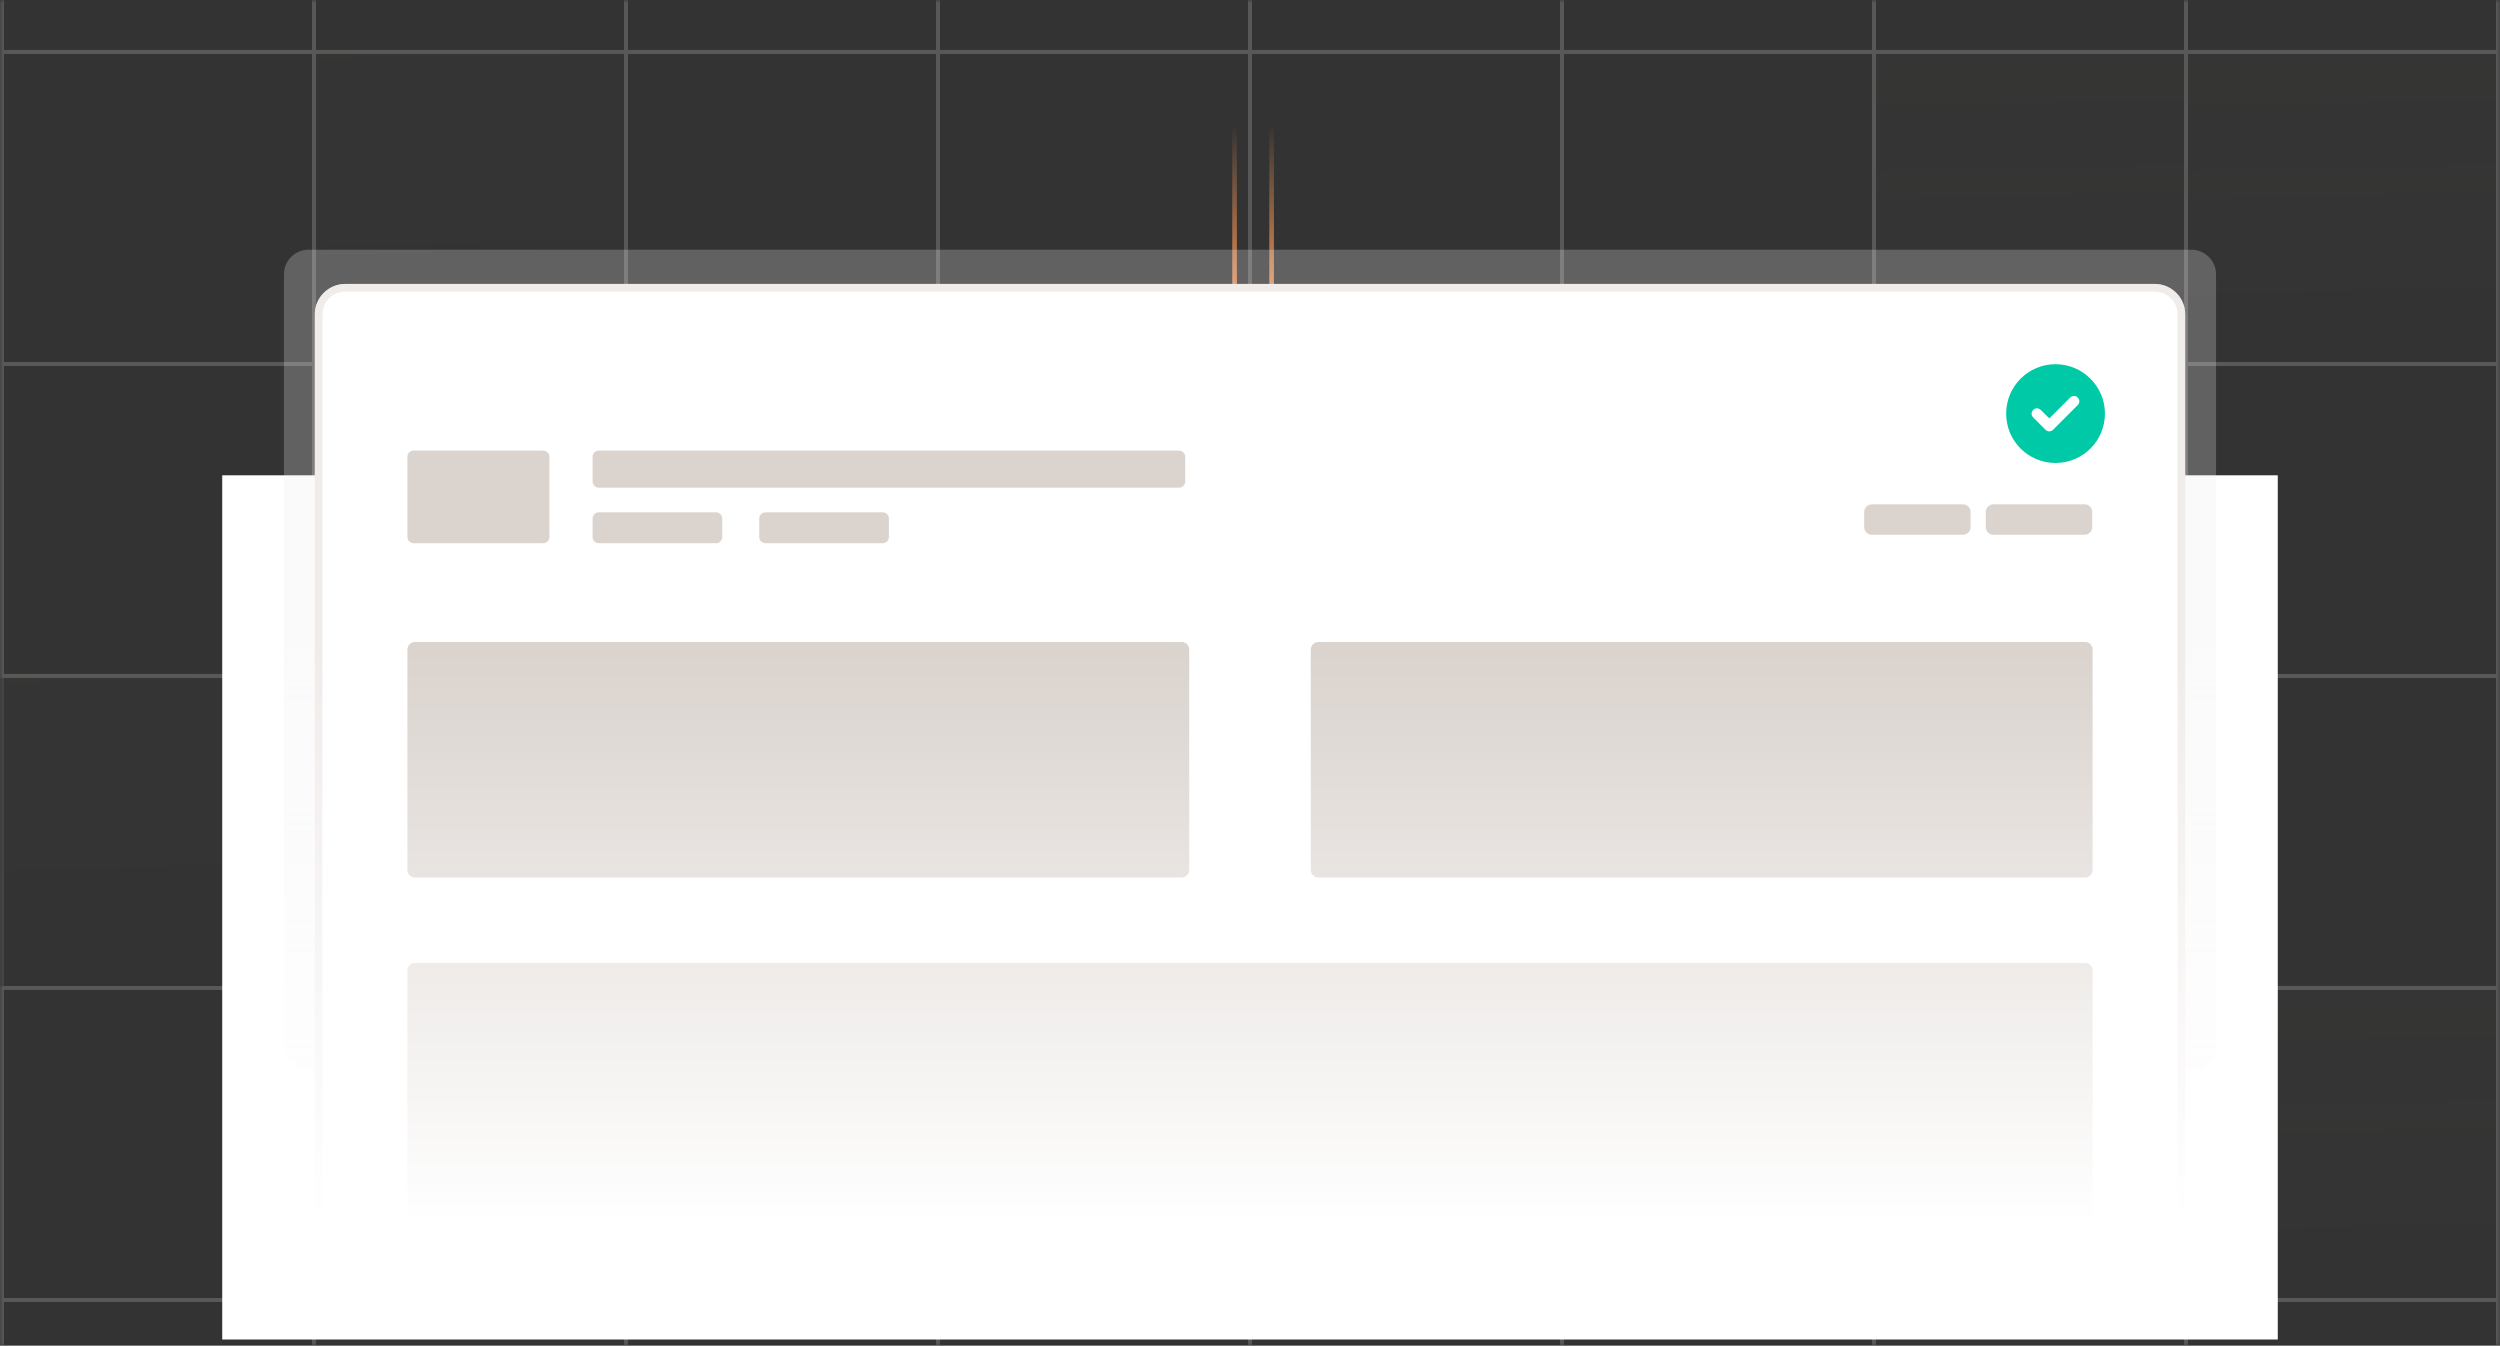 <svg width="405" height="218" viewBox="0 0 405 218" fill="none" xmlns="http://www.w3.org/2000/svg">
<rect x="0" y="0" width="405" height="218" fill="#333333" stroke="none"/>
<g clip-path="url(#clip0_558_2170)">
<mask id="mask0_558_2170" style="mask-type:alpha" maskUnits="userSpaceOnUse" x="0" y="0" width="405" height="218">
<path d="M405 0H0V218H405V0Z" fill="black"/>
</mask>
<g mask="url(#mask0_558_2170)">
<path d="M206 -17.016V48.984" stroke="url(#paint0_linear_558_2170)" stroke-width="0.75"/>
<path d="M200 -17.016V48.984" stroke="url(#paint1_linear_558_2170)" stroke-width="0.75"/>
<g opacity="0.2">
<path d="M50.865 -42.133H0.32V8.412H50.865V-42.133Z" stroke="#F0ECEA" stroke-width="0.64"/>
<path d="M101.41 -42.133H50.865V8.412H101.41V-42.133Z" stroke="#F0ECEA" stroke-width="0.64"/>
<path d="M151.955 -42.133H101.41V8.412H151.955V-42.133Z" stroke="#F0ECEA" stroke-width="0.64"/>
<path d="M202.5 -42.133H151.955V8.412H202.5V-42.133Z" stroke="#F0ECEA" stroke-width="0.64"/>
<path d="M253.045 -42.133H202.5V8.412H253.045V-42.133Z" stroke="#F0ECEA" stroke-width="0.64"/>
<path d="M303.59 -42.133H253.045V8.412H303.59V-42.133Z" stroke="#F0ECEA" stroke-width="0.64"/>
<path d="M354.135 -42.133H303.59V8.412H354.135V-42.133Z" stroke="#F0ECEA" stroke-width="0.64"/>
<path d="M404.68 -42.133H354.135V8.412H404.68V-42.133Z" stroke="#F0ECEA" stroke-width="0.64"/>
<path d="M50.865 8.414H0.32V58.959H50.865V8.414Z" stroke="#F0ECEA" stroke-width="0.64"/>
<path opacity="0.5" d="M101.41 8.414H50.865V58.959H101.41V8.414Z" fill="url(#paint2_linear_558_2170)" stroke="#F0ECEA" stroke-width="0.64"/>
<path d="M151.955 8.414H101.41V58.959H151.955V8.414Z" stroke="#F0ECEA" stroke-width="0.64"/>
<path d="M202.5 8.414H151.955V58.959H202.5V8.414Z" stroke="#F0ECEA" stroke-width="0.64"/>
<path d="M253.045 8.414H202.5V58.959H253.045V8.414Z" stroke="#F0ECEA" stroke-width="0.64"/>
<path d="M303.59 8.414H253.045V58.959H303.59V8.414Z" stroke="#F0ECEA" stroke-width="0.64"/>
<path d="M354.135 8.414H303.59V58.959H354.135V8.414Z" fill="url(#paint3_linear_558_2170)" stroke="#F0ECEA" stroke-width="0.64"/>
<path d="M404.68 8.414H354.135V58.959H404.68V8.414Z" fill="url(#paint4_linear_558_2170)" stroke="#F0ECEA" stroke-width="0.64"/>
<path d="M50.865 58.961H0.32V109.506H50.865V58.961Z" stroke="#F0ECEA" stroke-width="0.64"/>
<path d="M101.41 58.961H50.865V109.506H101.41V58.961Z" stroke="#F0ECEA" stroke-width="0.64"/>
<path d="M151.955 58.961H101.41V109.506H151.955V58.961Z" stroke="#F0ECEA" stroke-width="0.64"/>
<path d="M202.5 58.961H151.955V109.506H202.5V58.961Z" stroke="#F0ECEA" stroke-width="0.64"/>
<path d="M253.045 58.961H202.5V109.506H253.045V58.961Z" stroke="#F0ECEA" stroke-width="0.64"/>
<path d="M303.59 58.961H253.045V109.506H303.59V58.961Z" stroke="#F0ECEA" stroke-width="0.64"/>
<path d="M354.135 58.961H303.59V109.506H354.135V58.961Z" stroke="#F0ECEA" stroke-width="0.64"/>
<path d="M404.68 58.961H354.135V109.506H404.68V58.961Z" stroke="#F0ECEA" stroke-width="0.64"/>
<path opacity="0.5" d="M50.865 109.5H0.32V160.045H50.865V109.5Z" fill="url(#paint5_linear_558_2170)" stroke="#F0ECEA" stroke-width="0.64"/>
<path d="M101.41 109.5H50.865V160.045H101.41V109.5Z" stroke="#F0ECEA" stroke-width="0.64"/>
<path d="M151.955 109.5H101.41V160.045H151.955V109.5Z" stroke="#F0ECEA" stroke-width="0.64"/>
<path d="M202.5 109.5H151.955V160.045H202.5V109.5Z" fill="url(#paint6_linear_558_2170)" stroke="#F0ECEA" stroke-width="0.64"/>
<path d="M253.045 109.5H202.5V160.045H253.045V109.5Z" stroke="#F0ECEA" stroke-width="0.64"/>
<path d="M303.59 109.5H253.045V160.045H303.59V109.5Z" fill="url(#paint7_linear_558_2170)" stroke="#F0ECEA" stroke-width="0.64"/>
<path d="M354.135 109.5H303.59V160.045H354.135V109.5Z" fill="url(#paint8_linear_558_2170)" stroke="#F0ECEA" stroke-width="0.64"/>
<path d="M404.68 109.5H354.135V160.045H404.68V109.5Z" stroke="#F0ECEA" stroke-width="0.64"/>
<path d="M50.865 160.047H0.32V210.592H50.865V160.047Z" stroke="#F0ECEA" stroke-width="0.64"/>
<path d="M101.41 160.047H50.865V210.592H101.41V160.047Z" fill="url(#paint9_linear_558_2170)" stroke="#F0ECEA" stroke-width="0.64"/>
<path d="M151.955 160.047H101.41V210.592H151.955V160.047Z" stroke="#F0ECEA" stroke-width="0.64"/>
<path d="M202.5 160.047H151.955V210.592H202.5V160.047Z" stroke="#F0ECEA" stroke-width="0.64"/>
<path d="M253.045 160.047H202.5V210.592H253.045V160.047Z" stroke="#F0ECEA" stroke-width="0.64"/>
<path d="M303.59 160.047H253.045V210.592H303.59V160.047Z" stroke="#F0ECEA" stroke-width="0.64"/>
<path d="M354.135 160.047H303.59V210.592H354.135V160.047Z" stroke="#F0ECEA" stroke-width="0.64"/>
<path d="M404.68 160.047H354.135V210.592H404.68V160.047Z" fill="url(#paint10_linear_558_2170)" stroke="#F0ECEA" stroke-width="0.64"/>
<path d="M50.865 210.594H0.32V261.139H50.865V210.594Z" stroke="#F0ECEA" stroke-width="0.64"/>
<path opacity="0.5" d="M101.41 210.594H50.865V261.139H101.41V210.594Z" fill="url(#paint11_linear_558_2170)" stroke="#F0ECEA" stroke-width="0.64"/>
<path d="M151.955 210.594H101.41V261.139H151.955V210.594Z" stroke="#F0ECEA" stroke-width="0.64"/>
<path d="M202.5 210.594H151.955V261.139H202.5V210.594Z" stroke="#F0ECEA" stroke-width="0.64"/>
<path d="M253.045 210.594H202.5V261.139H253.045V210.594Z" stroke="#F0ECEA" stroke-width="0.64"/>
<path d="M303.59 210.594H253.045V261.139H303.59V210.594Z" stroke="#F0ECEA" stroke-width="0.64"/>
<path opacity="0.5" d="M354.135 210.594H303.59V261.139H354.135V210.594Z" fill="url(#paint12_linear_558_2170)" stroke="#F0ECEA" stroke-width="0.64"/>
<path d="M404.68 210.594H354.135V261.139H404.68V210.594Z" stroke="#F0ECEA" stroke-width="0.64"/>
</g>
<path d="M369 77H36V217H369V77Z" fill="white"/>
<mask id="mask1_558_2170" style="mask-type:alpha" maskUnits="userSpaceOnUse" x="39" y="19" width="333" height="205">
<path d="M372 19.453H39V223.453H372V19.453Z" fill="url(#paint13_linear_558_2170)"/>
</mask>
<g mask="url(#mask1_558_2170)">
<g opacity="0.25">
<path d="M46 44.453C46 42.244 47.791 40.453 50 40.453H355C357.209 40.453 359 42.244 359 44.453V169.453C359 171.662 357.209 173.453 355 173.453H50C47.791 173.453 46 171.662 46 169.453V44.453Z" fill="#F0ECEA"/>
</g>
<mask id="mask2_558_2170" style="mask-type:luminance" maskUnits="userSpaceOnUse" x="51" y="46" width="303" height="154">
<path d="M349.075 46H55.925C53.205 46 51 48.205 51 50.925V195.075C51 197.795 53.205 200 55.925 200H349.075C351.795 200 354 197.795 354 195.075V50.925C354 48.205 351.795 46 349.075 46Z" fill="white"/>
</mask>
<g mask="url(#mask2_558_2170)">
<path d="M349.075 46H55.925C53.205 46 51 48.205 51 50.925V195.075C51 197.795 53.205 200 55.925 200H349.075C351.795 200 354 197.795 354 195.075V50.925C354 48.205 351.795 46 349.075 46Z" fill="white"/>
<path d="M191.419 104H67.231C66.551 104 66 104.551 66 105.231V140.938C66 141.618 66.551 142.169 67.231 142.169H191.419C192.099 142.169 192.65 141.618 192.65 140.938V105.231C192.65 104.551 192.099 104 191.419 104Z" fill="#DAD3CE"/>
<path d="M337.769 104H213.581C212.901 104 212.35 104.551 212.35 105.231V140.938C212.35 141.618 212.901 142.169 213.581 142.169H337.769C338.449 142.169 339 141.618 339 140.938V105.231C339 104.551 338.449 104 337.769 104Z" fill="#DAD3CE"/>
<path d="M337.769 156H67.231C66.551 156 66 156.551 66 157.231V199.094C66 199.774 66.551 200.325 67.231 200.325H337.769C338.449 200.325 339 199.774 339 199.094V157.231C339 156.551 338.449 156 337.769 156Z" fill="#DAD3CE"/>
<path d="M191 73H97C96.448 73 96 73.448 96 74V78C96 78.552 96.448 79 97 79H191C191.552 79 192 78.552 192 78V74C192 73.448 191.552 73 191 73Z" fill="#DAD3CE"/>
<path d="M116 83H97C96.448 83 96 83.448 96 84V87C96 87.552 96.448 88 97 88H116C116.552 88 117 87.552 117 87V84C117 83.448 116.552 83 116 83Z" fill="#DAD3CE"/>
<path d="M143 83H124C123.448 83 123 83.448 123 84V87C123 87.552 123.448 88 124 88H143C143.552 88 144 87.552 144 87V84C144 83.448 143.552 83 143 83Z" fill="#DAD3CE"/>
<path d="M88 73H67C66.448 73 66 73.448 66 74V87C66 87.552 66.448 88 67 88H88C88.552 88 89 87.552 89 87V74C89 73.448 88.552 73 88 73Z" fill="#DAD3CE"/>
<path d="M337.706 81.703H322.931C322.251 81.703 321.7 82.254 321.7 82.934V85.397C321.7 86.077 322.251 86.628 322.931 86.628H337.706C338.386 86.628 338.938 86.077 338.938 85.397V82.934C338.938 82.254 338.386 81.703 337.706 81.703Z" fill="#DAD3CE"/>
<path d="M318.006 81.703H303.231C302.551 81.703 302 82.254 302 82.934V85.397C302 86.077 302.551 86.628 303.231 86.628H318.006C318.686 86.628 319.237 86.077 319.237 85.397V82.934C319.237 82.254 318.686 81.703 318.006 81.703Z" fill="#DAD3CE"/>
</g>
<path d="M349.075 46.617H55.925C53.545 46.617 51.616 48.547 51.616 50.927V195.077C51.616 197.457 53.545 199.386 55.925 199.386H349.075C351.455 199.386 353.385 197.457 353.385 195.077V50.927C353.385 48.547 351.455 46.617 349.075 46.617Z" stroke="#F0ECEA" stroke-width="1.231"/>
<path d="M325 67C325 62.594 328.562 59 333 59C337.406 59 341 62.594 341 67C341 71.438 337.406 75 333 75C328.562 75 325 71.438 325 67ZM336.594 65.625C336.938 65.281 336.938 64.75 336.594 64.406C336.25 64.062 335.719 64.062 335.375 64.406L332 67.781L330.594 66.406C330.25 66.062 329.719 66.062 329.375 66.406C329.031 66.75 329.031 67.281 329.375 67.625L331.375 69.625C331.719 69.969 332.25 69.969 332.594 69.625L336.594 65.625Z" fill="#00C9A7"/>
</g>
</g>
</g>
<defs>
<linearGradient id="paint0_linear_558_2170" x1="207" y1="46.005" x2="207" y2="8.005" gradientUnits="userSpaceOnUse">
<stop stop-color="#DC8952"/>
<stop offset="0.681" stop-color="#DC8952" stop-opacity="0"/>
</linearGradient>
<linearGradient id="paint1_linear_558_2170" x1="201" y1="46.005" x2="201" y2="8.005" gradientUnits="userSpaceOnUse">
<stop stop-color="#DC8952"/>
<stop offset="0.681" stop-color="#DC8952" stop-opacity="0"/>
</linearGradient>
<linearGradient id="paint2_linear_558_2170" x1="78.5" y1="-7.496" x2="80" y2="68.504" gradientUnits="userSpaceOnUse">
<stop stop-color="#EDBC9C" stop-opacity="0.11"/>
<stop offset="0.821" stop-color="#BDB3AD" stop-opacity="0"/>
</linearGradient>
<linearGradient id="paint3_linear_558_2170" x1="331.225" y1="-7.496" x2="332.725" y2="68.504" gradientUnits="userSpaceOnUse">
<stop stop-color="#EDBC9C" stop-opacity="0.11"/>
<stop offset="0.821" stop-color="#BDB3AD" stop-opacity="0"/>
</linearGradient>
<linearGradient id="paint4_linear_558_2170" x1="381.77" y1="-7.496" x2="383.27" y2="68.504" gradientUnits="userSpaceOnUse">
<stop stop-color="#EDBC9C" stop-opacity="0.11"/>
<stop offset="0.821" stop-color="#BDB3AD" stop-opacity="0"/>
</linearGradient>
<linearGradient id="paint5_linear_558_2170" x1="27.955" y1="93.59" x2="29.455" y2="169.59" gradientUnits="userSpaceOnUse">
<stop stop-color="#EDBC9C" stop-opacity="0.11"/>
<stop offset="0.821" stop-color="#BDB3AD" stop-opacity="0"/>
</linearGradient>
<linearGradient id="paint6_linear_558_2170" x1="179.59" y1="93.59" x2="181.09" y2="169.59" gradientUnits="userSpaceOnUse">
<stop stop-color="#EDBC9C" stop-opacity="0.11"/>
<stop offset="0.821" stop-color="#BDB3AD" stop-opacity="0"/>
</linearGradient>
<linearGradient id="paint7_linear_558_2170" x1="280.68" y1="93.59" x2="282.18" y2="169.59" gradientUnits="userSpaceOnUse">
<stop stop-color="#EDBC9C" stop-opacity="0.11"/>
<stop offset="0.821" stop-color="#BDB3AD" stop-opacity="0"/>
</linearGradient>
<linearGradient id="paint8_linear_558_2170" x1="331.225" y1="93.59" x2="332.725" y2="169.59" gradientUnits="userSpaceOnUse">
<stop stop-color="#EDBC9C" stop-opacity="0.11"/>
<stop offset="0.821" stop-color="#BDB3AD" stop-opacity="0"/>
</linearGradient>
<linearGradient id="paint9_linear_558_2170" x1="78.5" y1="144.137" x2="80" y2="220.137" gradientUnits="userSpaceOnUse">
<stop stop-color="#EDBC9C" stop-opacity="0.11"/>
<stop offset="0.821" stop-color="#BDB3AD" stop-opacity="0"/>
</linearGradient>
<linearGradient id="paint10_linear_558_2170" x1="381.77" y1="144.137" x2="383.27" y2="220.137" gradientUnits="userSpaceOnUse">
<stop stop-color="#EDBC9C" stop-opacity="0.11"/>
<stop offset="0.821" stop-color="#BDB3AD" stop-opacity="0"/>
</linearGradient>
<linearGradient id="paint11_linear_558_2170" x1="78.5" y1="194.684" x2="80" y2="270.684" gradientUnits="userSpaceOnUse">
<stop stop-color="#EDBC9C" stop-opacity="0.11"/>
<stop offset="0.821" stop-color="#BDB3AD" stop-opacity="0"/>
</linearGradient>
<linearGradient id="paint12_linear_558_2170" x1="331.225" y1="194.684" x2="332.725" y2="270.684" gradientUnits="userSpaceOnUse">
<stop stop-color="#EDBC9C" stop-opacity="0.11"/>
<stop offset="0.821" stop-color="#BDB3AD" stop-opacity="0"/>
</linearGradient>
<linearGradient id="paint13_linear_558_2170" x1="205.5" y1="19.453" x2="205.5" y2="223.453" gradientUnits="userSpaceOnUse">
<stop offset="0.423" stop-color="#D9D9D9"/>
<stop offset="0.877" stop-color="#D9D9D9" stop-opacity="0"/>
</linearGradient>
<clipPath id="clip0_558_2170">
<rect width="405" height="218" fill="white"/>
</clipPath>
</defs>
</svg>

